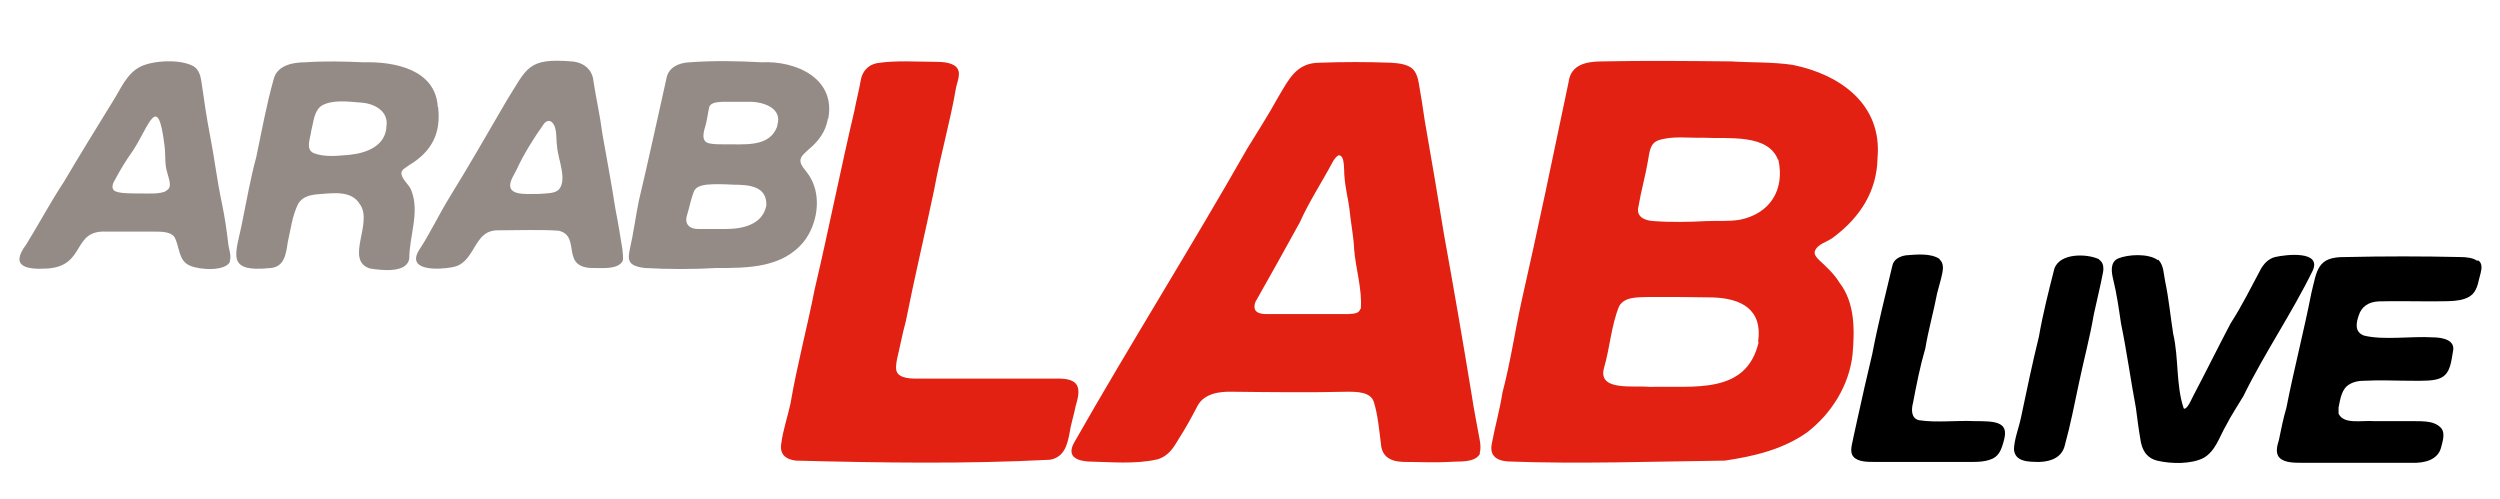 <?xml version="1.0" encoding="UTF-8"?> <svg xmlns="http://www.w3.org/2000/svg" id="Ebene_1" version="1.1" viewBox="0 0 569.9 113.8"><defs><style> .st0 { fill: #948a86; } .st1 { fill: #e22112; } </style></defs><path class="st1" d="M217.9,15.2c1.4,1.3.3,3.3,0,5-1.3,7.6-3.5,15.1-4.9,22.8-2.1,10.1-4.5,20.1-6.5,30.2-.8,2.9-1.3,5.7-2,8.6-.2,1.1-.5,2.6.2,3.4,1.2,1.3,3.9,1.1,5.7,1.1,10.2,0,20.5,0,30.8,0,4.9,0,5.3,2.1,4,6.3-.4,2.1-1.1,4.1-1.4,6.2-.5,2.6-1.2,5.4-4.4,6-19.2,1-38.7.7-58,.2-2.4-.3-3.7-1.5-3.3-3.9.4-3.1,1.4-5.9,2.1-9.1,1.5-8.8,3.8-17.3,5.5-26,3.2-13.6,5.9-27.3,9.1-40.9.4-2.2,1-4.4,1.4-6.7.3-2,1.6-3.6,3.7-4,4.5-.7,9.2-.3,13.7-.3,1.4,0,3.2.2,4.2,1h0Z"></path><path d="M565,59.4c.8.6.8,1.6.5,2.8-.5,1.6-.6,3.6-1.9,4.9-2.1,1.9-5.7,1.5-9.3,1.6-4,0-8-.1-12,0-2.5.1-4,1.3-4.6,3.2-.6,1.7-1,3.8,1.2,4.6,4.4,1.1,10.8.1,15.6.4,2.5,0,5.2.7,4.7,3.1-.4,2.1-.5,5-2.7,6.1-1.5.8-4.1.7-6.6.7-3.7,0-7.4-.2-11,0-1.2,0-2.3.2-3.3.8-1.8,1-2.1,3.3-2.5,5.3,0,.5,0,1,0,1.4,1.2,2.5,5.1,1.5,8.1,1.7,2.3,0,4.7,0,7,0,3.3.1,6.5-.4,8.3,1.6.9,1.1.4,2.8,0,4.3-.7,3-3.9,3.7-6.7,3.6-8.4,0-16.7,0-25.1,0-1.6,0-3.9,0-5-1.1-1.1-1-.6-2.8-.2-4.1.5-2.4,1-5,1.7-7.3,1.7-8.7,4-17.5,5.7-26.2,1.3-5.2,1.3-8.3,7.7-8.2,8.8-.2,17.6-.2,26.4,0,1.2,0,2.8.2,3.6.8h0Z"></path><path d="M492,59.2c1.3,1.3,1.2,3.3,1.6,5.1.8,3.8,1.2,8,1.8,11.8,1.3,5.5.6,11.7,2.4,17,.2.2.5,0,.9-.5.5-.7.9-1.6,1.3-2.4,2.9-5.5,5.6-11,8.5-16.5,2.6-4,4.8-8.5,6.9-12.4.7-1.2,1.7-2.3,3.2-2.7,2.6-.6,10.7-1.5,8.6,3.1-4.8,9.8-11,18.8-15.8,28.6-1.3,2.2-2.8,4.4-3.9,6.6-1.6,2.7-2.4,5.9-5.2,7.5-2.7,1.4-7.3,1.4-10.6.6-2.6-.7-3.5-2.7-3.8-5-.4-2.3-.7-4.7-1-7-1.2-6.4-2.1-13-3.4-19.3-.5-3.4-1-6.9-1.8-10.1-.4-1.7-.7-3.9,1.2-4.7,2.2-.9,6.8-1.2,9,.4h0Z"></path><path d="M442.2,59.2c.8.7.8,1.9.6,2.9-.3,1.6-.8,3.1-1.2,4.7-.8,4.2-2,8.4-2.7,12.6-1.2,4.1-2,8.2-2.8,12.4-.4,1.5-.5,3.6,1.4,4,4.1.6,8.4,0,12.7.2,2.1,0,4.5,0,5.7.7,1.5.8,1.3,2.4.8,4.1-.5,1.8-1.1,3.4-3.1,4-1.1.4-2.5.5-3.7.5-7.5,0-15.1,0-22.6,0-1.6,0-3.8,0-4.8-1.2-1-1.2-.2-3,0-4.4.3-1.3.6-2.7.9-4.1,1.1-5,2.2-9.9,3.4-14.9,1.3-6.8,3-13.5,4.6-20.2.3-1.4,1.7-2.1,3.1-2.3,2.5-.2,5.6-.5,7.6.8h0Z"></path><path d="M478.5,59.2c1,.6,1.1,1.8.9,2.9-.6,3.2-1.4,6.3-2.1,9.6-.9,5.3-2.3,10.4-3.4,15.7-1,4.7-1.9,9.4-3.2,14.1-.6,2.6-2.9,3.7-5.7,3.8-2.6,0-5.7,0-5.9-2.9.1-2.4,1.1-4.8,1.6-7.2,1.3-6.2,2.6-12.4,4.1-18.5.9-5.2,2.2-10.3,3.5-15.4,1.2-3.7,7.5-3.5,10.2-2.2h.1Z"></path><path class="st1" d="M428,36c1.1-12.2-8.5-19-19.3-21.2-4.6-.7-9.4-.5-14-.8-9.8-.1-19.7-.2-29.5,0-3.5,0-7.1.7-7.6,4.6-3.5,16.7-7,33.6-10.8,50.3-1.5,6.9-2.5,13.8-4.3,20.6-.6,3.9-1.7,7.7-2.4,11.5-.6,2.7.8,4,3.7,4.2,16.4.6,33,0,49.4-.2,6.7-1,13.1-2.5,18.7-6.4,5.6-4.3,9.6-10.7,10.4-17.7.5-5.6.6-11.9-3-16.5-1.2-2-3-3.6-4.7-5.2-.5-.5-1.1-1.2-.9-1.9.6-1.8,3-2.1,4.5-3.4,5.9-4.5,9.6-10.3,9.8-17.7v-.2ZM400.9,78c-2.8,12.1-14.9,9.9-24.8,10.2-3.8-.4-12.1,1.1-10.4-4.5,1.3-4.5,1.6-9.5,3.4-13.9,1.3-2.3,4.6-2,7-2.1,4.8,0,9.6,0,14.3.1,6.5.2,11.4,2.7,10.4,10v.2ZM405.4,36.4c1.5,6.9-1.9,12.3-8.8,13.7-2.4.4-5.1.2-7.6.3-3.9.2-8,.3-12,0-2.1-.1-4.1-1-3.5-3.3.6-3.6,1.6-7,2.2-10.6.3-1.7.4-3.8,2.3-4.5,3.2-1.1,7-.5,10.3-.6,5.5.3,14.7-1,17,5h0Z"></path><path class="st1" d="M337.3,103.3c.3-.9.2-2.1,0-3.1-.6-3.4-1.3-6.7-1.8-10.1-2-12.2-4.1-24.4-6.3-36.5-1.4-8.7-2.9-17.4-4.4-26-.4-2.9-.9-5.9-1.4-8.8-.2-1.2-.6-2.4-1.5-3.2-1.2-1-3.2-1.2-4.8-1.3-5.4-.2-10.9-.2-16.3,0-5.3,0-7,3.8-9.4,7.8-2.2,4-4.7,7.9-7.1,11.8-12.8,22.5-26.7,44.6-39.5,67.1-1.4,2.7,0,3.9,3.1,4.2,5.2.1,10.8.7,16-.5,2.6-.8,3.7-2.8,4.9-4.8,1.6-2.5,2.9-4.9,4.2-7.4,1.5-2.8,5-3.3,8-3.2,8.7.1,17.4.2,26.1,0,2.2,0,5.4,0,6.1,2.4.9,2.9,1.2,6.4,1.6,9.5.2,2.7,1.9,4,5.1,4.1,3.5,0,7,.2,10.5,0,2.3-.2,5.8.3,7-1.9h0ZM310.1,70.4c-.3,1.2-1.7,1.1-2.8,1.2-4.6,0-14.5,0-18.6,0-1.9,0-3.3-.6-2.5-2.8,3.4-6,6.8-12.1,10.1-18.1,2.1-4.7,5-9.1,7.4-13.6.3-.6,1-1.6,1.5-1.7,1.5,0,1.1,3.8,1.3,5,.2,2.6.8,4.8,1.1,7.1.3,3.1,1,6.6,1.1,9.4.3,4.1,1.9,9.2,1.5,13.6h0Z"></path><path class="st0" d="M188.8,27.1c1.8-9.2-7.3-13.3-15.2-12.9-5.4-.3-10.9-.4-16.4,0-2.5.1-4.9,1.2-5.3,3.8-2.1,9.3-4.1,18.7-6.3,27.9-.7,3.5-1.2,7.3-2,10.8-.2,1-.5,2.3.1,3.1.5.8,2.2,1.2,3.4,1.3,5.3.3,10.8.3,16.2,0,7.2,0,15.1,0,20-6.1,3-3.9,4-10,1.5-14.4-.9-1.7-2.6-2.9-2.3-4.3.2-.9,1.2-1.6,1.9-2.3,2.2-1.8,3.8-4,4.3-6.8v-.2ZM174.7,46.8c-.8,4.3-5.2,5.4-9.2,5.4-2.1,0-4.3,0-6.4,0-1.9,0-3.1-1.1-2.5-3.1.6-1.9.9-3.9,1.7-5.7.6-.9,1.5-1.1,2.7-1.3,2-.2,4.2-.1,6.2,0,3.7,0,7.5.4,7.5,4.5v.2ZM177.2,28.7c-1.7,5.1-7.8,4.1-12.4,4.2-1,0-2.1,0-3-.2-1.7-.3-1.6-1.7-1.2-3.3.6-1.8.7-3.4,1.1-5.1.5-1,1.9-1,3-1.1,2,0,4.2,0,6.2,0,3.2,0,7.5,1.5,6.3,5.3h0Z"></path><path class="st0" d="M99.8,24.4c-.5-8.6-9.9-10.4-17-10.2-4.4-.2-8.8-.3-13.2,0-2.9,0-6.4.7-7.2,3.8-1.7,6-2.7,11.8-4,17.9-1.3,4.7-2.1,9.5-3.1,14.3-1.4,7.6-4.3,12,6.4,10.9,3.2-.3,3.5-3.3,3.9-5.9.7-3,1-6,2.4-8.8.9-1.4,2.3-1.9,4.2-2.1,3.3-.2,7.8-1.1,9.8,2.2,3.2,4.2-3.5,12.8,2.3,14.7,2.5.4,8.5,1.2,9-2.3,0-5.1,2.4-10.4.5-15.4-.5-1.5-2.2-2.5-2.3-4,0-.9,1.2-1.4,2-2,4.9-3,7-7.1,6.4-12.8v-.2ZM88.1,28.8c-.2,4.4-4.4,6.1-8.5,6.5-2.6.2-5.6.6-8.1-.4-1.9-.9-.8-3.1-.5-5.3.5-1.9.6-4.3,2.3-5.5,2.5-1.5,6.4-.9,9.1-.7,3,.2,6.2,2,5.7,5.3h0Z"></path><path class="st0" d="M141.9,59.6c.3-.8,0-1.8,0-2.7-.5-2.9-1-6.3-1.6-9.2-.9-5.8-2-11.7-3-17.3-.5-4-1.4-7.9-2-11.8-.2-2.7-2.2-4.4-5-4.6-10-.8-10.1,1.4-14.9,9.1-4.3,7.4-8.5,14.7-13,22-2.4,3.9-4.3,8-6.8,11.8-3.2,5,4.6,4.6,7.6,4,2.3-.4,3.5-2.1,4.7-4.1,1.6-2.7,2.7-4.4,6-4.3,3.8,0,9.6-.2,13.5.1,5.3,1.3,0,8.7,8.2,8.5,2.1,0,5.4.3,6.4-1.7h0ZM127,43.5c-.8.6-2.7.6-4.1.7-2.6,0-5.5.3-6.4-1.1-.7-1.4.6-3,1.2-4.3,1.7-3.7,3.9-7.2,6.3-10.6,1.2-1.4,2.4-.3,2.7,1.6.2,1.2.1,2.5.3,3.7.2,2.8,2.5,7.8.2,9.9h-.1Z"></path><path class="st0" d="M52.4,59.5c.4-1.4-.3-2.8-.4-4.2-.3-2.7-.8-6-1.4-8.9-1.1-5.1-1.7-10.3-2.7-15.4-.8-4.1-1.4-8.3-2-12.5-.2-1.3-.6-2.7-1.8-3.4-2.8-1.6-8.8-1.4-11.9,0-3.4,1.6-4.7,5.3-6.6,8.2-3.7,6-7.4,12-11,18.1-3.1,4.7-5.7,9.6-8.6,14.3-4,5.3.4,5.8,5,5.5,8.6-.7,5.4-8.8,13.2-8.4,3.6,0,7.5,0,11.1,0,1.5,0,3.7,0,4.5,1.3,1.2,2.2.8,5.4,3.6,6.5,2.4,1,8,1.2,9-.9h0ZM37.9,43.5c-1.2.8-4.2.6-6,.6-2.1,0-4.6,0-5.6-.5-1.1-.5-.6-1.8-.1-2.6,1.2-2.3,2.7-4.7,4.2-6.8,3.7-5.8,5.6-13.3,7.1-1,.3,2.1,0,3.8.5,5.7.4,1.7,1.4,3.7,0,4.5h-.1Z"></path></svg> 